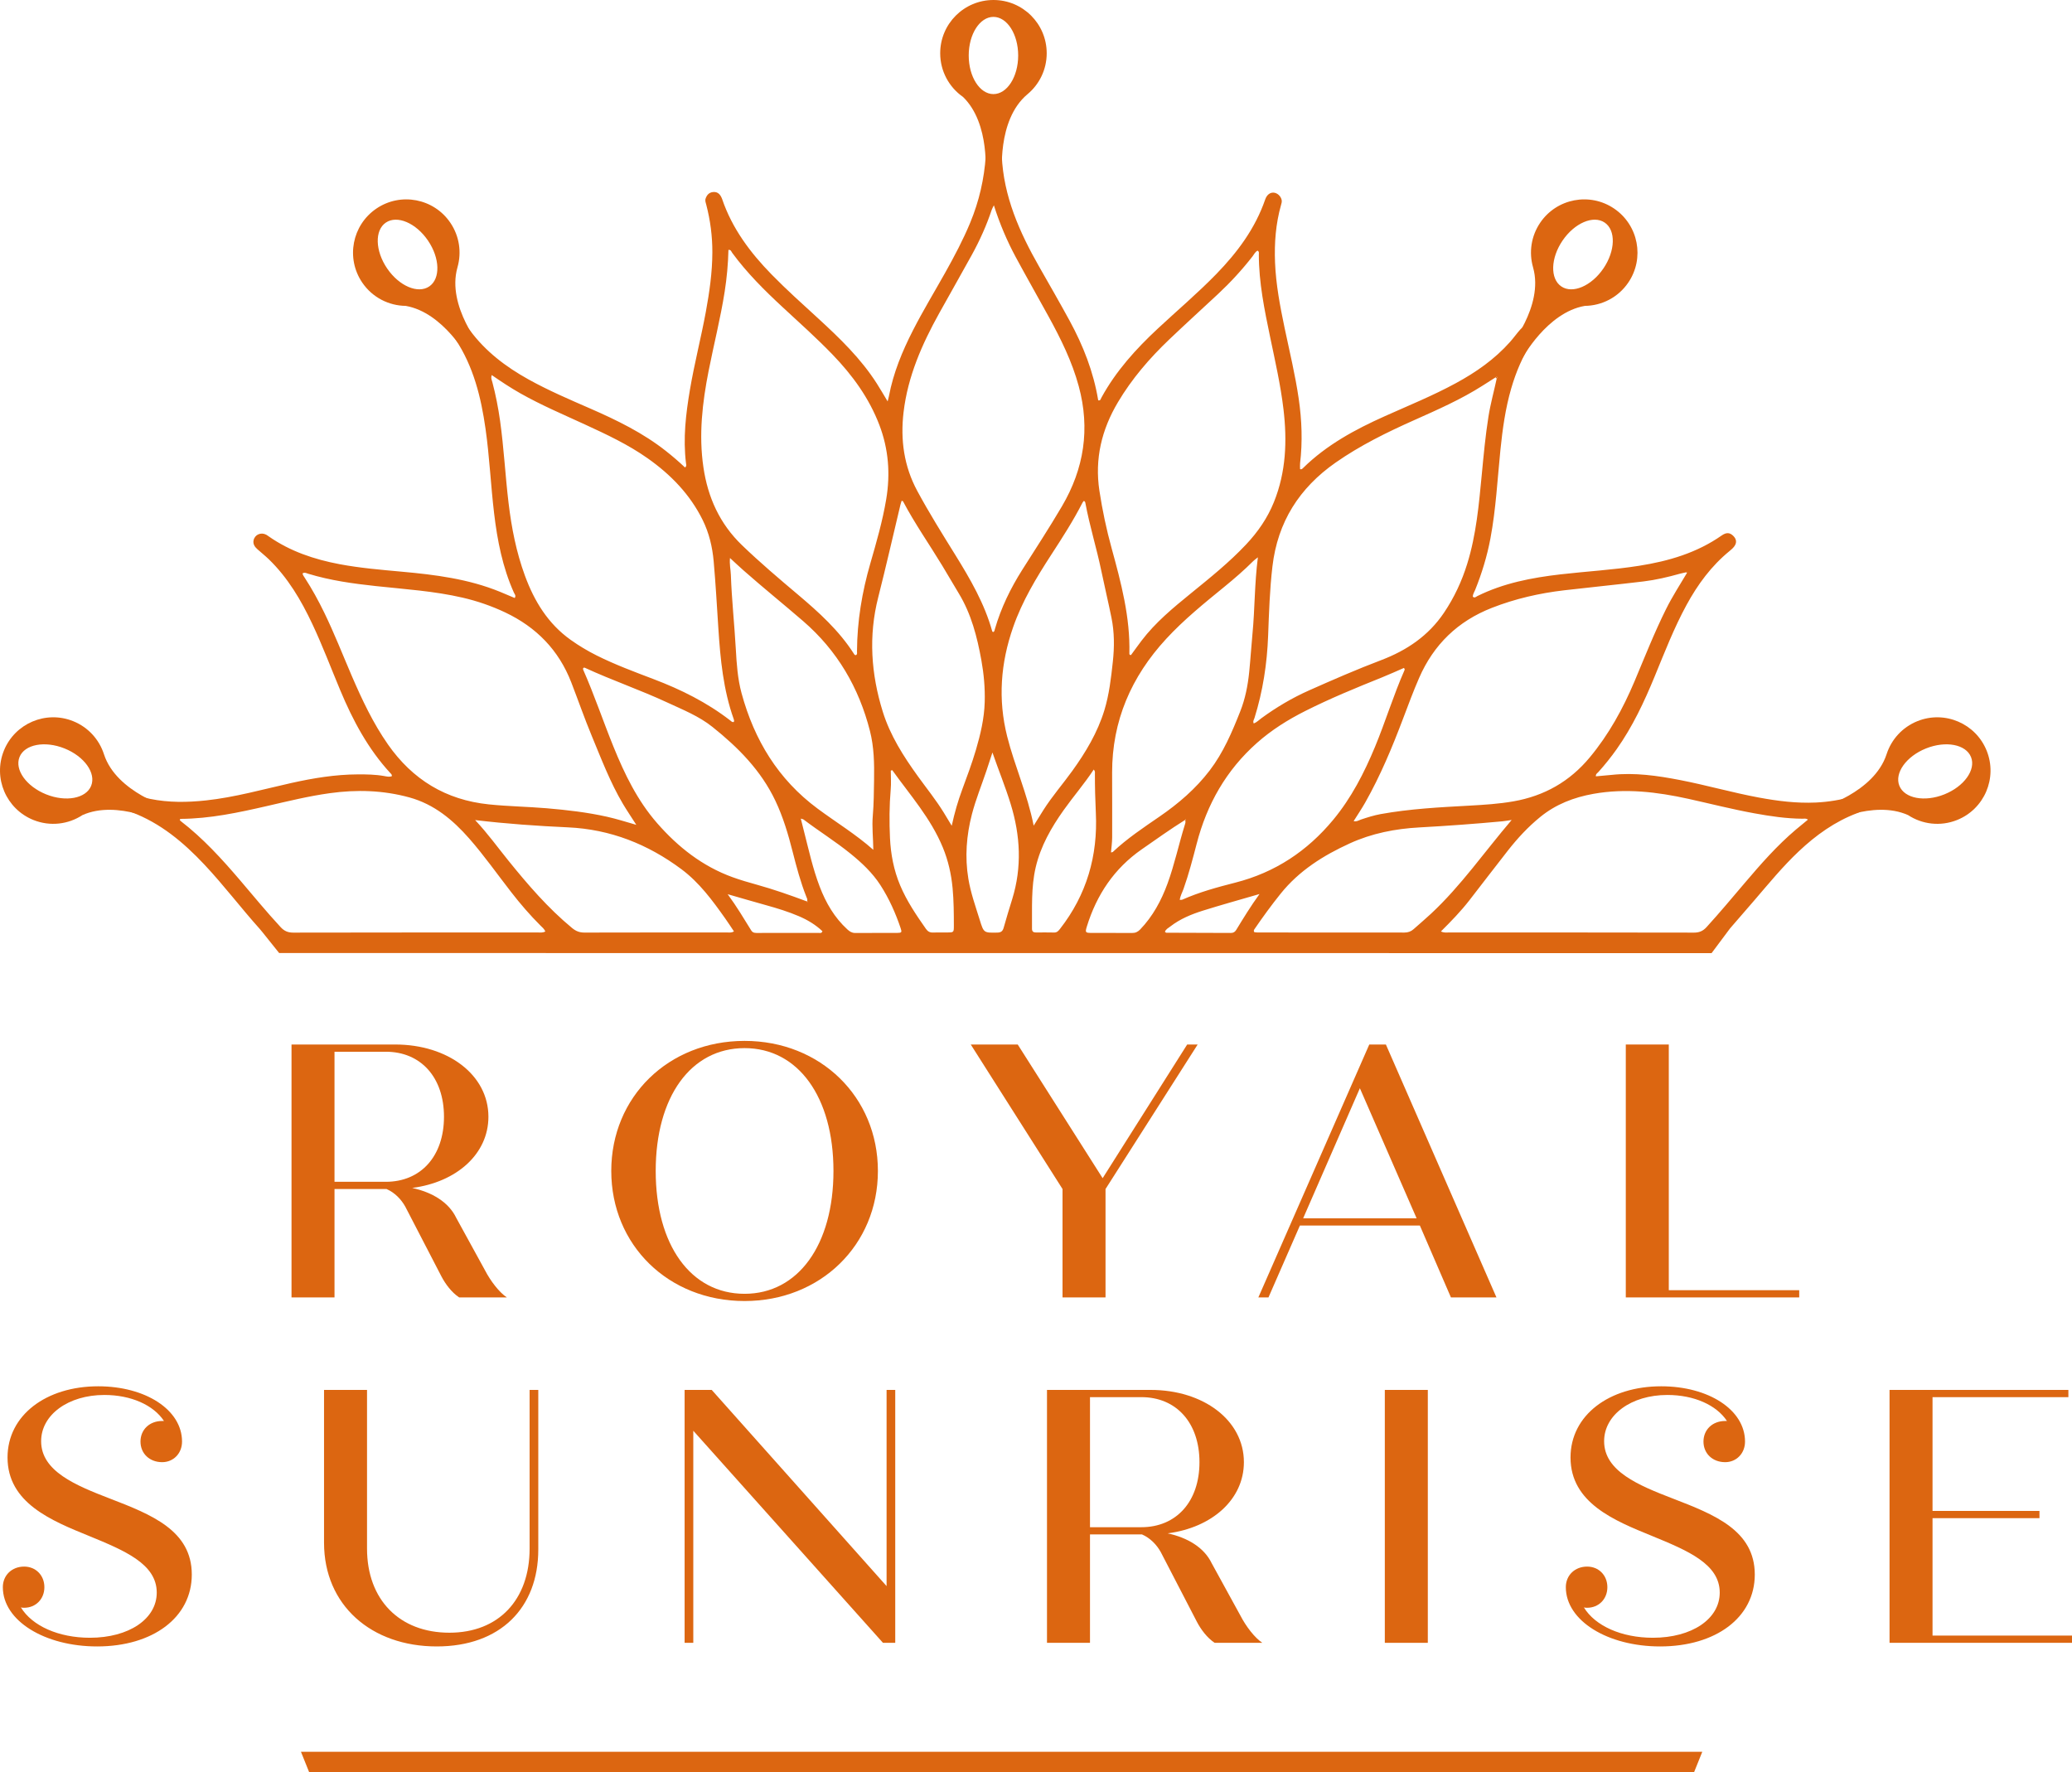 <?xml version="1.0" encoding="UTF-8"?><svg id="Laag_2" xmlns="http://www.w3.org/2000/svg" viewBox="0 0 375.148 320.859"><g id="Components"><g id="_x32_f25cefa-fa24-47da-ba0a-b1bfd9a5118b_x40_1"><path d="M270.779,68.326c.081-.067.174-.165.27-.062.088.095.021.2-.064.28-.068-.072-.137-.145-.206-.218Z" style="fill:#dc6611;"/><path d="M305.282,103.62c.092-.098.192-.152.29-.017.006.009-.1.099-.153.151-.047-.043-.092-.088-.137-.134Z" style="fill:#dc6611;"/><path d="M214.548,148.469c.047-.052.093-.105.14-.157.06.122.082.221-.113.189.001.001-.027-.032-.027-.032Z" style="fill:#dc6611;"/><path d="M146.082,163.226c.092-.067.146-.046.155.061 0.0.005-.049.02-.075.021-.175.008.068.014-.065-.101,0,0-.014.018-.014.018Z" style="fill:#dc6611;"/><path d="M47.562,168.828l2.98,3.722c122.38.013,136.972.013,259.351.017l3.344-4.477c1.463-1.69,2.93-3.377,4.388-5.071,2.601-3.027,5.13-6.121,8.039-8.865,3.119-2.947,6.555-5.413,10.606-6.939.244-.093.493-.19.708-.342,1.02-.717.894-2.12-.219-2.689-.438-.219-.835-.122-1.269.004-2.196.636-4.447,1.008-6.728,1.113-3.482.16-6.913-.274-10.328-.906-4.78-.889-9.46-2.234-14.236-3.162-4.093-.792-8.212-1.391-12.406-.936-.944.101-1.897.173-2.85.261-.046-.43.274-.578.468-.792,1.172-1.307,2.268-2.673,3.284-4.106,2.883-4.072,4.983-8.549,6.875-13.14,1.804-4.376,3.503-8.793,5.775-12.963,2.028-3.731,4.506-7.103,7.824-9.809.304-.249.607-.514.839-.83.485-.662.401-1.311-.181-1.889-.628-.62-1.248-.679-2.12-.067-4.494,3.14-9.582,4.629-14.919,5.472-4.721.75-9.498,1.008-14.244,1.556-5.202.603-10.307,1.577-15.053,3.929-.236.114-.493.426-.835.105.013-.447.27-.818.434-1.218,1.214-3.014,2.158-6.108,2.761-9.304.999-5.307,1.269-10.695,1.813-16.052.384-3.756.898-7.487,1.952-11.116.873-3.006,2.082-5.864,3.802-8.49.266-.405.569-.805.46-1.328-.135-.636-.489-1.117-1.121-1.353-.641-.236-1.125.072-1.513.51-.636.721-1.197,1.513-1.838,2.234-2.774,3.124-6.142,5.476-9.788,7.457-4.161,2.268-8.553,4.047-12.87,5.982-5.387,2.411-10.543,5.194-14.805,9.384-.156.148-.303.325-.556.194,0-.346-.034-.7.004-1.041.46-3.899.32-7.782-.244-11.664-.628-4.342-1.669-8.595-2.567-12.878-.814-3.904-1.564-7.816-1.724-11.816-.139-3.528.122-7.006,1.088-10.416.084-.291.177-.578.11-.902-.147-.691-.78-1.286-1.459-1.328-.636-.042-1.222.379-1.518,1.231-1.813,5.261-5.037,9.582-8.869,13.523-3.372,3.461-7.057,6.58-10.585,9.868-3.967,3.697-7.571,7.681-10.193,12.474-.114.207-.147.531-.493.531-.042-.025-.101-.042-.105-.063-.847-5.118-2.715-9.873-5.185-14.404-1.783-3.271-3.642-6.5-5.489-9.738-3.571-6.26-6.462-12.748-6.779-20.104v-.645c0-.396-.16-.759-.426-1.02-.261-.261-.624-.426-1.024-.426-.797,0-1.446.649-1.446,1.446v.645c-.278,4.186-1.201,8.22-2.812,12.107-1.294,3.124-2.875,6.104-4.527,9.051-1.948,3.478-4.022,6.888-5.838,10.446-1.943,3.798-3.566,7.714-4.359,11.934-.051.261-.127.518-.232.944-.734-1.214-1.319-2.238-1.956-3.233-2.883-4.519-6.703-8.203-10.619-11.795-2.845-2.609-5.725-5.181-8.427-7.946-3.87-3.958-7.137-8.313-8.95-13.624-.059-.164-.127-.329-.211-.481-.32-.599-.805-.915-1.505-.822-.691.093-1.071.54-1.286,1.163-.139.405.021.771.122,1.155.729,2.812,1.105,5.67,1.096,8.579-.008,3.655-.531,7.246-1.189,10.83-.868,4.692-2.066,9.32-2.866,14.029-.75,4.418-1.273,8.848-.717,13.338.029.228.16.506-.181.767-1.096-1.041-2.255-2.036-3.453-2.98-4.135-3.263-8.815-5.552-13.603-7.647-3.815-1.665-7.651-3.301-11.293-5.324-4.106-2.281-7.79-5.071-10.602-8.895-.156-.211-.325-.417-.527-.582-.805-.666-1.674-.497-2.209.401-.388.649-.257,1.239.139,1.838,3.25,4.911,4.62,10.459,5.434,16.187.721,5.075.944,10.206,1.551,15.298.586,4.936,1.534,9.776,3.579,14.35.122.278.447.556.152.986-.889-.379-1.77-.759-2.66-1.121-5.712-2.335-11.748-3.098-17.827-3.646-3.752-.342-7.512-.658-11.217-1.353-4.607-.873-8.987-2.335-12.87-5.063-.143-.097-.287-.207-.438-.287-.953-.485-2.049,0-2.268,1.024-.143.674.211,1.185.683,1.606.687.616,1.412,1.189,2.074,1.825,3.457,3.351,5.855,7.415,7.883,11.727,1.851,3.925,3.377,7.988,5.054,11.993,2.281,5.451,5.029,10.619,9.076,15.003.139.152.333.295.249.573-.468.148-.94.034-1.399-.051-1.564-.278-3.153-.299-4.721-.295-4.093.013-8.111.679-12.098,1.568-5.126,1.147-10.197,2.584-15.441,3.149-3.368.362-6.736.405-10.079-.278-.944-.194-1.872-.468-2.816-.662-1.341-.278-2.082.906-1.741,2.032.169.556.624.826,1.134,1.016,5.269,1.973,9.438,5.468,13.232,9.502,3.52,3.743,6.614,7.849,10.041,11.668M270.109,110.056c4.228-1.657,8.612-2.656,13.11-3.183,4.785-.556,9.582-1.029,14.366-1.606,2.217-.27,4.397-.784,6.551-1.387.375-.105.763-.173,1.147-.261.093-.097.19-.152.287-.017,0,.017-.097.101-.152.152-1.273,2.146-2.631,4.241-3.748,6.479-2.133,4.279-3.878,8.726-5.733,13.127-2.091,4.953-4.65,9.616-8.106,13.772-3.634,4.376-8.237,6.977-13.814,7.955-2.639.464-5.303.628-7.976.776-5.379.295-10.766.573-16.082,1.534-1.214.223-2.377.594-3.541.982-.392.131-.771.417-1.336.291.734-1.172,1.467-2.251,2.108-3.385,2.748-4.856,4.886-9.995,6.854-15.201.932-2.458,1.838-4.924,2.892-7.335,2.639-6.058,7.019-10.286,13.173-12.693ZM201.354,139.918c-.013-9.4,3.465-17.393,9.784-24.243,3.221-3.495,6.905-6.467,10.572-9.46,1.8-1.471,3.558-2.989,5.202-4.633.173-.173.384-.316.835-.679-.62,4.822-.544,9.341-.978,13.827-.219,2.31-.362,4.624-.594,6.934-.249,2.453-.717,4.848-1.627,7.145-1.484,3.752-3.056,7.453-5.535,10.695-2.534,3.313-5.649,5.986-9.059,8.33-2.925,2.011-5.881,3.975-8.477,6.42-.051.051-.156.042-.325.076.076-.919.207-1.817.211-2.715.017-3.899-.004-7.799-.008-11.698ZM216.669,152.75c1.851-7.145,5.345-13.308,10.901-18.236,2.643-2.344,5.607-4.203,8.756-5.788,4.502-2.268,9.164-4.182,13.844-6.062,1.362-.548,2.702-1.159,4.013-1.728.181.177.152.312.101.426-1.998,4.536-3.436,9.287-5.333,13.861-1.96,4.717-4.27,9.223-7.554,13.19-4.705,5.683-10.539,9.548-17.722,11.386-3.267.835-6.526,1.716-9.624,3.094-.101.046-.24.021-.447.029.097-.734.451-1.336.679-1.977.953-2.685,1.669-5.442,2.386-8.195ZM241.836,83.743c4.443-3.103,9.27-5.472,14.198-7.668,4.237-1.893,8.49-3.76,12.423-6.268.771-.497,1.547-.986,2.323-1.48.08-.068.173-.164.27-.063.088.097.021.202-.063.282-.497,2.306-1.134,4.582-1.501,6.922-.548,3.465-.868,6.951-1.201,10.438-.523,5.446-.999,10.901-2.635,16.166-.978,3.162-2.361,6.121-4.211,8.869-2.803,4.165-6.732,6.812-11.348,8.57-4.422,1.678-8.76,3.566-13.081,5.489-3.052,1.357-5.91,3.052-8.608,5.021-.455.333-.856.755-1.399.965-.215-.384.034-.691.135-1.008,1.509-4.839,2.272-9.793,2.462-14.855.16-4.199.291-8.402.784-12.583.944-8.03,4.865-14.198,11.454-18.797ZM202.4,72.837c2.529-4.258,5.725-7.971,9.295-11.373,2.892-2.753,5.838-5.442,8.764-8.161,2.281-2.125,4.393-4.409,6.311-6.875.282-.367.485-.826.919-1.05.329.19.232.485.232.725,0,5.075,1.024,10.012,2.049,14.948.902,4.329,1.889,8.646,2.411,13.043.679,5.729.468,11.373-1.733,16.816-1.163,2.888-2.9,5.396-5.021,7.651-3.073,3.275-6.568,6.07-10.041,8.895-3.2,2.605-6.382,5.227-8.903,8.54-.658.868-1.29,1.758-1.914,2.605-.223.004-.295-.118-.291-.244.173-6.576-1.496-12.845-3.216-19.105-.944-3.423-1.674-6.892-2.209-10.404-.873-5.758.401-11.053,3.347-16.01ZM196.519,91.094c.767,4.135,2.032,8.153,2.883,12.267.586,2.829,1.26,5.636,1.834,8.469.54,2.639.54,5.299.249,7.976-.32,2.963-.658,5.914-1.53,8.781-1.235,4.034-3.364,7.592-5.809,10.986-1.716,2.382-3.655,4.603-5.231,7.086-.535.843-1.058,1.699-1.762,2.829-1.142-5.767-3.453-10.813-4.801-16.162-1.69-6.72-1.185-13.274,1.079-19.766,1.644-4.717,4.194-8.95,6.896-13.11,2.006-3.086,4-6.18,5.678-9.464.055-.11.156-.198.228-.291.223.067.257.249.287.401ZM163.596,74.637c.759-6.471,3.33-12.305,6.454-17.928,1.956-3.524,3.958-7.023,5.902-10.556,1.438-2.614,2.66-5.328,3.604-8.161.08-.24.215-.455.392-.818,1.067,3.368,2.39,6.467,3.992,9.438,1.935,3.583,3.954,7.124,5.914,10.695,2.217,4.038,4.253,8.157,5.463,12.634,2.078,7.689.974,14.898-3.056,21.743-2.289,3.895-4.759,7.672-7.175,11.483-2.12,3.351-3.84,6.88-4.945,10.699-.059.198-.067.43-.266.565-.076-.034-.202-.051-.215-.101-1.399-5.042-3.996-9.506-6.724-13.907-2.357-3.798-4.726-7.588-6.85-11.525-2.42-4.477-3.077-9.266-2.491-14.261ZM128.309,67.108c.94-4.772,2.141-9.485,2.896-14.29.392-2.508.624-5.029.683-7.571.46-.068.523.316.683.531,2.66,3.63,5.83,6.779,9.118,9.826,3.056,2.829,6.167,5.607,9.063,8.608,3.596,3.727,6.597,7.845,8.46,12.726,1.669,4.367,2.011,8.848,1.244,13.447-.658,3.942-1.766,7.773-2.871,11.601-1.509,5.206-2.394,10.497-2.42,15.926,0,.24.097.527-.173.7-.24.042-.325-.143-.409-.278-2.685-4.194-6.327-7.482-10.092-10.661-3.453-2.913-6.901-5.834-10.155-8.97-4.022-3.874-6.176-8.637-6.977-14.097-.873-5.906-.19-11.715.949-17.498ZM158.12,153.863c-3.179-2.82-6.753-4.983-10.092-7.461-7.141-5.29-11.462-12.427-13.764-20.896-.704-2.597-.889-5.269-1.037-7.934-.253-4.506-.742-8.996-.902-13.511-.034-.94-.27-1.872-.156-3.031.894.822,1.644,1.53,2.416,2.213,3.55,3.14,7.242,6.108,10.825,9.207,6.188,5.345,10.096,12.039,12.098,19.889.742,2.905.797,5.902.746,8.886-.038,2.15-.042,4.296-.228,6.441-.177,2.049.072,4.098.093,6.197ZM146.102,163.213c.08-.051.127-.025.135.076,0,.004-.051.017-.076.017-.169.008.059.017-.059-.093-.004,0-.013.008-.021.013.004-.008.008-.013.013-.021-2.989-1.121-5.999-2.175-9.076-3.031-1.475-.409-2.951-.835-4.388-1.357-5.455-1.981-9.856-5.446-13.641-9.771-3.575-4.085-5.897-8.886-7.917-13.856-1.88-4.629-3.465-9.371-5.484-13.941-.029-.076-.008-.169-.013-.249.088-.139.223-.143.342-.088,4.894,2.26,10.003,4,14.889,6.273,2.82,1.311,5.716,2.453,8.187,4.426,4.675,3.731,8.806,7.9,11.407,13.393,1.395,2.947,2.314,6.045,3.111,9.194.7,2.757,1.433,5.51,2.483,8.165.101.266.291.54.101.843l.008.008ZM92.076,91.052c-.594-4.957-.843-9.953-1.539-14.902-.333-2.344-.784-4.662-1.391-6.951-.097-.375-.308-.729-.11-1.29,1.758,1.214,3.436,2.323,5.189,3.313,3.785,2.142,7.782,3.832,11.723,5.649,3.904,1.796,7.794,3.621,11.323,6.112,4.182,2.951,7.664,6.53,9.957,11.175,1.163,2.361,1.754,4.873,1.986,7.449.362,4.059.586,8.132.852,12.2.362,5.56.889,11.095,2.782,16.398.059.16.11.337.004.51-.299.088-.476-.148-.666-.295-4.203-3.25-8.899-5.581-13.839-7.457-3.482-1.324-6.977-2.618-10.315-4.287-1.648-.826-3.229-1.766-4.73-2.841-4.089-2.921-6.568-6.994-8.262-11.609-1.564-4.258-2.428-8.675-2.963-13.173ZM70.245,134.788c-2.706-3.87-4.696-8.106-6.555-12.415-1.644-3.823-3.157-7.702-4.979-11.445-1.054-2.171-2.213-4.283-3.524-6.306-.164-.257-.367-.489-.409-.805.371-.236.691-.046,1.012.055,3.996,1.222,8.111,1.792,12.25,2.238,5.265.569,10.564.898,15.745,2.103,2.652.615,5.215,1.501,7.676,2.664,5.64,2.668,9.708,6.825,11.972,12.672,1.248,3.225,2.382,6.496,3.71,9.691,1.728,4.161,3.33,8.393,5.636,12.292.712,1.201,1.501,2.357,2.428,3.807-1.956-.561-3.613-1.088-5.311-1.467-3.6-.805-7.246-1.222-10.918-1.534-3.49-.295-6.998-.342-10.488-.704-7.773-.805-13.789-4.481-18.245-10.846ZM97.325,168.824c-14.746.008-29.491-.004-44.233.029-.974,0-1.636-.291-2.281-.991-2.538-2.736-4.898-5.619-7.318-8.456-3.309-3.874-6.728-7.638-10.787-10.758-.067-.051-.11-.135-.16-.207.042-.063.084-.181.127-.181,5.345-.025,10.522-1.142,15.698-2.331,3.752-.864,7.495-1.787,11.323-2.318,4.873-.679,9.704-.54,14.467.776,4.447,1.231,7.82,4.047,10.787,7.423,2.723,3.103,5.092,6.483,7.626,9.738,1.644,2.116,3.385,4.14,5.286,6.032.299.299.658.565.877,1.067-.54.278-.986.177-1.412.177ZM131.609,168.824c-8.6.008-17.199-.004-25.799.021-.898.004-1.568-.274-2.247-.839-4.359-3.6-8.009-7.853-11.542-12.225-1.927-2.377-3.705-4.869-5.999-7.305,5.801.691,11.31,1.067,16.82,1.319,7.664.35,14.438,3.039,20.525,7.571,3.246,2.416,5.615,5.644,7.925,8.907.548.771,1.062,1.568,1.593,2.361-.493.291-.894.19-1.277.19ZM148.222,168.904c-3.642.008-7.284.008-10.922.008-.48,0-.97.059-1.286-.455-1.328-2.146-2.618-4.317-4.266-6.559,2.529.725,4.785,1.387,7.048,2.015,1.986.552,3.954,1.159,5.847,1.969,1.577.674,3.027,1.547,4.262,2.715-.143.43-.451.308-.683.308ZM162.437,168.904c-2.542.017-5.084,0-7.626.013-.573,0-.978-.27-1.383-.636-2.352-2.15-3.895-4.818-5.021-7.761-1.239-3.237-1.969-6.618-2.829-9.965-.194-.75-.379-1.501-.59-2.344.266.084.405.093.502.164,2.791,2.12,5.779,3.971,8.498,6.18,2.049,1.661,3.971,3.465,5.413,5.695,1.572,2.437,2.748,5.071,3.672,7.816.249.734.177.835-.636.839ZM171.45,168.828c-.835.008-1.669-.021-2.5.008-.582.025-.965-.173-1.307-.666-1.762-2.512-3.478-5.05-4.671-7.891-1.151-2.736-1.695-5.615-1.834-8.557-.135-2.93-.122-5.864.131-8.793.101-1.125.017-2.272.017-3.406.088-.025.177-.051.266-.08,3.254,4.532,6.994,8.739,9.152,13.991.974,2.365,1.53,4.818,1.77,7.369.211,2.272.228,4.544.228,6.821,0,1.193-.013,1.197-1.252,1.206ZM172.318,149.504c-.552-.915-.999-1.657-1.45-2.394-1.404-2.281-3.09-4.363-4.654-6.53-2.626-3.638-5.037-7.407-6.382-11.727-2.12-6.821-2.609-13.713-.822-20.719,1.412-5.556,2.681-11.15,4.013-16.723.059-.253.152-.497.228-.75.11.051.228.063.257.122,2.133,4.034,4.755,7.769,7.116,11.664.999,1.648,1.96,3.322,2.959,4.97,2.272,3.735,3.334,7.883,4.102,12.124.451,2.504.679,5.029.603,7.579-.084,2.963-.759,5.809-1.585,8.629-.721,2.441-1.606,4.822-2.487,7.2-.771,2.078-1.387,4.194-1.897,6.555ZM183.274,162.766c-.527,1.712-1.062,3.423-1.539,5.151-.177.649-.455.919-1.163.932-2.441.042-2.449.076-3.183-2.293-.763-2.462-1.64-4.898-2.061-7.453-.653-3.946-.354-7.841.649-11.702.7-2.673,1.741-5.227,2.618-7.837.367-1.109.729-2.213,1.092-3.322,1.1,3.179,2.348,6.214,3.309,9.35,1.754,5.704,2.053,11.415.278,17.174ZM190.866,168.836c-1.096-.025-2.192-.017-3.288-.008-.481.004-.734-.173-.729-.687.038-3.722-.185-7.461.674-11.129.898-3.823,2.808-7.162,5.054-10.328,1.749-2.466,3.739-4.755,5.451-7.356.282.312.211.54.211.742-.004,2.369.055,4.73.169,7.099.379,7.778-1.661,14.826-6.488,21.01-.282.358-.535.666-1.054.658ZM204.95,168.921c-2.458-.025-4.911,0-7.369-.013-1.075-.008-1.125-.101-.801-1.155,1.775-5.75,4.945-10.505,9.94-13.979,2.588-1.8,5.155-3.634,7.828-5.307.046-.051.093-.105.139-.156.059.122.084.219-.114.19.122.261.042.527-.034.767-1.109,3.554-1.872,7.208-3.153,10.711-1.13,3.073-2.651,5.91-4.945,8.296-.43.451-.868.653-1.492.645ZM222.87,168.912c-3.904-.017-7.807-.021-11.706-.038-.072,0-.139-.093-.249-.169.173-.481.624-.687.986-.97,1.762-1.362,3.794-2.2,5.885-2.858,3.292-1.033,6.622-1.952,10.256-3.01-1.619,2.234-2.913,4.363-4.215,6.492-.232.375-.514.556-.957.552ZM259.089,165.435c-1.024.957-2.099,1.855-3.145,2.791-.481.43-1.008.616-1.669.616-8.852-.017-17.705-.008-26.562-.013-.215,0-.43-.038-.611-.055-.143-.207-.093-.367.008-.518,1.509-2.205,3.077-4.363,4.755-6.45,3.356-4.178,7.731-6.922,12.528-9.11,4-1.825,8.224-2.647,12.592-2.888,5.025-.274,10.05-.641,15.062-1.109.476-.046.949-.139,1.648-.24-4.945,5.792-9.164,11.909-14.607,16.976ZM306.699,168.853c-14.784-.034-29.567-.021-44.351-.029-.426,0-.868.101-1.459-.185,1.867-1.855,3.604-3.646,5.139-5.619,2.344-3.006,4.641-6.049,7.002-9.046,1.737-2.209,3.638-4.266,5.83-6.049,2.829-2.31,6.087-3.562,9.645-4.199,5.813-1.037,11.521-.346,17.208.91,3.975.881,7.921,1.889,11.926,2.618,2.892.527,5.792.961,8.739.978.287,0,.599-.11.957.169-.75.62-1.488,1.214-2.205,1.821-3.393,2.875-6.315,6.209-9.181,9.582-2.302,2.706-4.578,5.434-6.972,8.06-.641.7-1.307.991-2.276.991Z" style="fill:#dc6611;"/><path d="M179.874,0c-5.329,0-9.646,4.317-9.646,9.638,0,3.275,1.63,6.17,4.131,7.912,5.016,4.853,4.027,14.245,4.027,14.245h3.081s-1.057-10.018,4.54-14.714c.015-.015.037-.037.06-.052,2.106-1.764,3.446-4.421,3.446-7.391,0-5.322-4.317-9.638-9.638-9.638ZM179.866,17.036c-2.471,0-4.473-3.133-4.473-6.989s2.002-6.989,4.473-6.989c2.478,0,4.481,3.133,4.481,6.989s-2.002,6.989-4.481,6.989Z" style="fill:#dc6611;"/><path d="M68.143,37.767c-4.407,2.996-5.55,8.993-2.558,13.394,1.841,2.708,4.817,4.186,7.864,4.22,6.877,1.193,11.339,9.517,11.339,9.517l2.548-1.732s-6.507-7.69-4.519-14.721c.004-.021.01-.052.02-.077.75-2.643.364-5.593-1.306-8.049-2.992-4.401-8.989-5.543-13.39-2.551ZM77.716,51.86c-2.043,1.389-5.461-.076-7.628-3.264-2.168-3.188-2.274-6.905-.23-8.294,2.05-1.393,5.467.072,7.635,3.26,2.168,3.188,2.274,6.905.224,8.299Z" style="fill:#dc6611;"/><path d="M.697,135.921c-1.984,4.946.415,10.559,5.354,12.541,3.039,1.219,6.333.784,8.881-.888,6.371-2.849,14.72,1.566,14.72,1.566l1.147-2.86s-9.691-2.749-11.966-9.692c-.008-.019-.021-.048-.026-.075-.853-2.612-2.82-4.844-5.577-5.95-4.939-1.981-10.553.418-12.534,5.357ZM16.506,142.27c-.92,2.293-4.573,2.985-8.152,1.55-3.578-1.435-5.741-4.46-4.821-6.753.923-2.3,4.576-2.992,8.154-1.557,3.578,1.435,5.741,4.46,4.818,6.76Z" style="fill:#dc6611;"/><path d="M278.865,40.319c-1.67,2.456-2.056,5.406-1.306,8.049.01.025.016.056.02.077,1.988,7.031-4.519,14.721-4.519,14.721l2.548,1.732s4.462-8.324,11.339-9.517c3.047-.034,6.023-1.512,7.864-4.22,2.992-4.401,1.849-10.398-2.558-13.394-4.401-2.992-10.398-1.849-13.39,2.551ZM282.907,43.562c2.168-3.188,5.585-4.654,7.635-3.26,2.043,1.389,1.937,5.106-.23,8.294-2.168,3.188-5.585,4.654-7.628,3.264-2.05-1.393-1.944-5.11.224-8.299Z" style="fill:#dc6611;"/><path d="M347.168,130.564c-2.756,1.106-4.723,3.338-5.577,5.95-.005.026-.018.055-.026.075-2.275,6.943-11.966,9.692-11.966,9.692l1.147,2.86s8.349-4.416,14.72-1.566c2.547,1.673,5.841,2.108,8.881.888,4.939-1.981,7.338-7.595,5.354-12.541-1.981-4.939-7.595-7.338-12.534-5.357ZM348.711,135.51c3.578-1.435,7.232-.744,8.154,1.557.92,2.293-1.243,5.318-4.821,6.753s-7.232.744-8.152-1.55c-.923-2.3,1.24-5.325,4.818-6.76Z" style="fill:#dc6611;"/><path d="M91.768,234.902h-8.635c-1.373-.916-2.486-2.421-3.206-3.794l-6.541-12.625c-.72-1.309-1.897-2.552-3.402-3.206h-9.419v19.625h-7.785v-45.79h18.774c9.551,0,16.877,5.494,16.877,13.083,0,6.737-5.756,11.84-13.802,12.886,3.598.785,6.607,2.552,7.981,5.43l5.168,9.42c1.046,2.027,2.616,4.056,3.99,4.972ZM60.565,213.969h9.289c6.345,0,10.532-4.644,10.532-11.774s-4.186-11.775-10.532-11.775h-9.289v23.55Z" style="fill:#dc6611;"/><path d="M110.674,212.006c0-13.41,10.335-23.549,24.138-23.549,13.737,0,24.138,10.139,24.138,23.549s-10.401,23.55-24.138,23.55c-13.802,0-24.138-10.14-24.138-23.55ZM150.904,212.006c0-13.41-6.411-22.24-16.092-22.24-9.747,0-16.092,8.83-16.092,22.24s6.345,22.241,16.092,22.241c9.681,0,16.092-8.831,16.092-22.241Z" style="fill:#dc6611;"/><path d="M216.843,189.112l-16.681,26.165v19.625h-7.785v-19.625l-16.615-26.165h8.504l15.373,24.203,15.307-24.203h1.897Z" style="fill:#dc6611;"/><path d="M257.073,221.884h-21.717l-5.691,13.018h-1.831l20.082-45.79h3.009l20.017,45.79h-8.242l-5.626-13.018ZM256.485,220.576l-10.271-23.549-10.27,23.549h20.541Z" style="fill:#dc6611;"/><path d="M325.759,233.593v1.309h-31.399v-45.79h7.785v44.481h23.614Z" style="fill:#dc6611;"/><path d="M34.726,285.075c0,7.784-7.064,13.018-17.139,13.018-9.485,0-17.073-4.644-17.073-10.729,0-2.158,1.635-3.728,3.859-3.728,2.093,0,3.663,1.57,3.663,3.728s-1.57,3.728-3.663,3.728c-.196,0-.393,0-.589-.065,2.028,3.336,6.803,5.495,12.494,5.495,7.065,0,12.102-3.401,12.102-8.177,0-5.168-5.756-7.588-12.298-10.271-6.738-2.747-14.718-5.952-14.718-14.194,0-7.653,7-12.887,16.419-12.887,8.569,0,15.176,4.252,15.176,10.008,0,2.159-1.57,3.729-3.598,3.729-2.29,0-3.925-1.57-3.925-3.729s1.635-3.728,3.925-3.728h.327c-1.897-2.878-5.953-4.71-10.793-4.71-6.542,0-11.448,3.599-11.448,8.373,0,5.43,6.214,7.981,12.494,10.401,7.457,2.878,14.784,5.757,14.784,13.737Z" style="fill:#dc6611;"/><path d="M58.669,279.319v-27.67h7.784v28.717c0,9.289,5.887,15.241,14.915,15.241,8.896,0,14.522-5.952,14.522-15.241v-28.717h1.57v28.913c0,10.531-6.869,17.531-18.381,17.531-11.84,0-20.409-7.458-20.409-18.774Z" style="fill:#dc6611;"/><path d="M162.09,251.649v45.79h-2.224l-34.342-38.398v38.398h-1.57v-45.79h4.906l31.661,35.52v-35.52h1.57Z" style="fill:#dc6611;"/><path d="M228.552,297.439h-8.635c-1.374-.916-2.486-2.421-3.206-3.794l-6.542-12.625c-.719-1.309-1.897-2.552-3.401-3.206h-9.419v19.625h-7.785v-45.79h18.774c9.551,0,16.877,5.494,16.877,13.083,0,6.737-5.756,11.84-13.802,12.886,3.598.785,6.607,2.552,7.981,5.43l5.168,9.42c1.046,2.027,2.616,4.056,3.99,4.972ZM197.35,276.506h9.289c6.345,0,10.532-4.644,10.532-11.774s-4.186-11.775-10.532-11.775h-9.289v23.55Z" style="fill:#dc6611;"/><path d="M250.729,251.649h7.785v45.79h-7.785v-45.79Z" style="fill:#dc6611;"/><path d="M317.714,285.075c0,7.784-7.064,13.018-17.139,13.018-9.485,0-17.073-4.644-17.073-10.729,0-2.158,1.635-3.728,3.859-3.728,2.093,0,3.663,1.57,3.663,3.728s-1.57,3.728-3.663,3.728c-.196,0-.393,0-.589-.065,2.028,3.336,6.803,5.495,12.494,5.495,7.065,0,12.102-3.401,12.102-8.177,0-5.168-5.756-7.588-12.298-10.271-6.738-2.747-14.718-5.952-14.718-14.194,0-7.653,7-12.887,16.419-12.887,8.569,0,15.176,4.252,15.176,10.008,0,2.159-1.57,3.729-3.598,3.729-2.29,0-3.925-1.57-3.925-3.729s1.635-3.728,3.925-3.728h.327c-1.897-2.878-5.953-4.71-10.793-4.71-6.542,0-11.448,3.599-11.448,8.373,0,5.43,6.214,7.981,12.494,10.401,7.457,2.878,14.784,5.757,14.784,13.737Z" style="fill:#dc6611;"/><path d="M375.148,296.13v1.309h-33.035v-45.79h32.38v1.308h-24.596v20.605h19.362v1.309h-19.362v21.26h25.25Z" style="fill:#dc6611;"/><polygon points="308.208 317.167 54.489 317.167 55.973 320.859 306.724 320.859 308.208 317.167" style="fill:#dc6611;"/></g></g></svg>